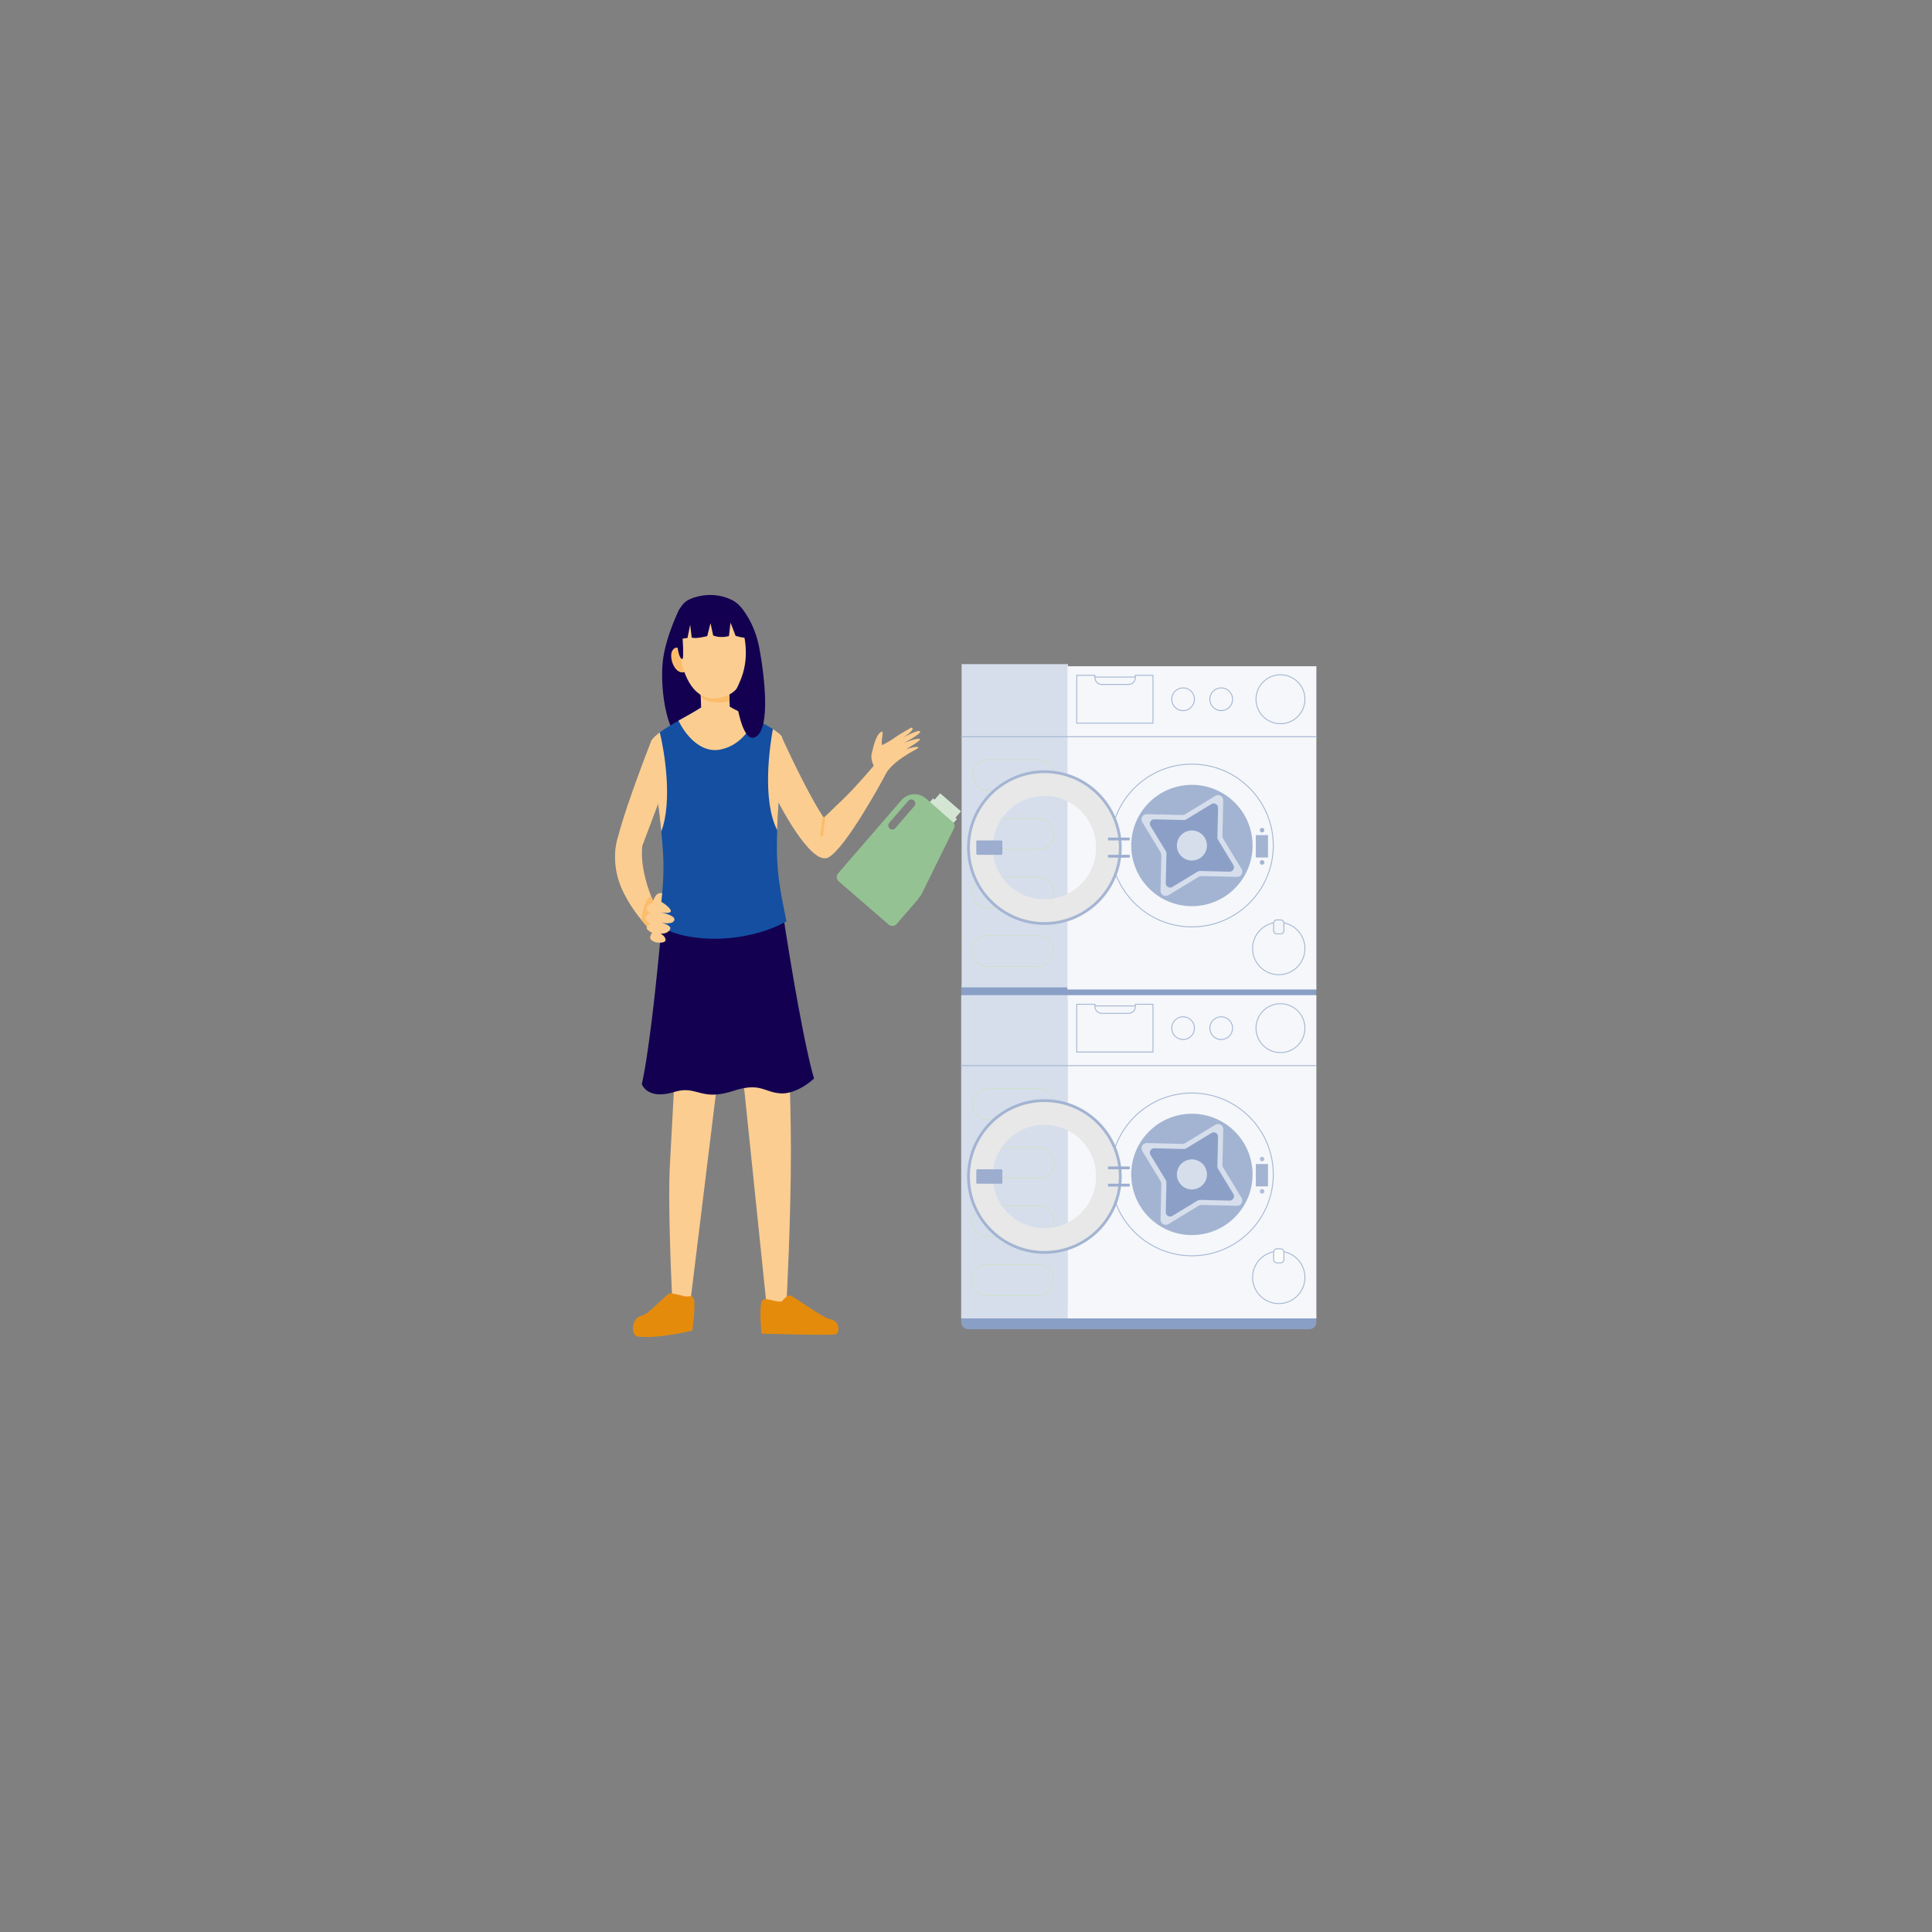 <?xml version="1.0" encoding="utf-8"?>
<svg xmlns="http://www.w3.org/2000/svg" id="Layer_1" style="enable-background:new 0 0 850 850" version="1.1" viewBox="0 0 850 850" x="0" y="0">
  <rect x="0" y="0" width="850" height="850" fill="#808080" stroke="none"/>
  <g>
    <g>
      <g>
        <g>
          <g>
            <g>
              <g>
                <path d="M576.12,440.09H425.89c-1.65,0-3-1.35-3-3v-3.51c0-1.65,1.35-3,3-3h150.23c1.65,0,3,1.35,3,3v3.51&#xD;&#xA;								C579.12,438.74,577.77,440.09,576.12,440.09z" style="fill:#899fc6"/>
              </g>
            </g>
            <g>
              <g>
                <g>
                  <rect height="142.22" style="fill:#d6deec" width="46.82" x="423.07" y="292.19"/>
                </g>
              </g>
            </g>
            <g>
              <g>
                <rect height="142.22" style="fill:#f5f7fa" width="109.52" x="469.63" y="293.12"/>
              </g>
            </g>
            <g>
              <g>
                <g>
                  <path d="M456.81,425.39h-22.53c-3.84,0-6.96-3.12-6.96-6.96c0-3.84,3.12-6.96,6.96-6.96h22.53&#xD;&#xA;									c3.84,0,6.96,3.12,6.96,6.96C463.77,422.27,460.65,425.39,456.81,425.39z M434.28,411.87c-3.62,0-6.56,2.94-6.56,6.56&#xD;&#xA;									c0,3.62,2.94,6.56,6.56,6.56h22.53c3.62,0,6.56-2.94,6.56-6.56c0-3.62-2.94-6.56-6.56-6.56H434.28z" style="fill:#cde1cb"/>
                </g>
              </g>
              <g>
                <g>
                  <path d="M456.94,399.6H434.4c-3.84,0-6.96-3.12-6.96-6.96c0-3.84,3.12-6.96,6.96-6.96h22.53&#xD;&#xA;									c3.84,0,6.96,3.12,6.96,6.96C463.89,396.48,460.77,399.6,456.94,399.6z M434.4,386.08c-3.62,0-6.56,2.94-6.56,6.56&#xD;&#xA;									c0,3.62,2.94,6.56,6.56,6.56h22.53c3.62,0,6.56-2.94,6.56-6.56c0-3.62-2.94-6.56-6.56-6.56H434.4z" style="fill:#cde1cb"/>
                </g>
              </g>
              <g>
                <g>
                  <path d="M457.06,373.81h-22.53c-3.84,0-6.96-3.12-6.96-6.96c0-3.84,3.12-6.96,6.96-6.96h22.53&#xD;&#xA;									c3.84,0,6.96,3.12,6.96,6.96C464.02,370.69,460.9,373.81,457.06,373.81z M434.53,360.29c-3.62,0-6.56,2.94-6.56,6.56&#xD;&#xA;									c0,3.62,2.94,6.56,6.56,6.56h22.53c3.62,0,6.56-2.94,6.56-6.56c0-3.62-2.94-6.56-6.56-6.56H434.53z" style="fill:#cde1cb"/>
                </g>
              </g>
              <g>
                <g>
                  <path d="M457.19,348.02h-22.53c-3.84,0-6.96-3.12-6.96-6.96c0-3.84,3.12-6.96,6.96-6.96h22.53&#xD;&#xA;									c3.84,0,6.96,3.12,6.96,6.96C464.14,344.9,461.02,348.02,457.19,348.02z M434.65,334.5c-3.62,0-6.56,2.94-6.56,6.56&#xD;&#xA;									c0,3.62,2.94,6.56,6.56,6.56h22.53c3.62,0,6.56-2.94,6.56-6.56c0-3.62-2.94-6.56-6.56-6.56H434.65z" style="fill:#cde1cb"/>
                </g>
              </g>
            </g>
            <g>
              <g>
                <path d="M562.6,429.02c-6.46,0-11.71-5.26-11.71-11.71c0-6.46,5.25-11.71,11.71-11.71&#xD;&#xA;								c6.46,0,11.71,5.25,11.71,11.71C574.31,423.77,569.06,429.02,562.6,429.02z M562.6,405.99c-6.24,0-11.32,5.08-11.32,11.32&#xD;&#xA;								c0,6.24,5.08,11.32,11.32,11.32c6.24,0,11.32-5.08,11.32-11.32C573.92,411.07,568.84,405.99,562.6,405.99z" style="fill:#a3b4d2"/>
              </g>
            </g>
            <g>
              <g>
                <g>
                  <g>
                    <circle cx="520.51" cy="307.64" r="5.01" style="fill:#f5f7fa"/>
                  </g>
                </g>
                <g>
                  <g>
                    <path d="M520.51,312.85c-2.87,0-5.2-2.33-5.2-5.2c0-2.87,2.33-5.2,5.2-5.2s5.2,2.33,5.2,5.2&#xD;&#xA;										C525.71,310.51,523.38,312.85,520.51,312.85z M520.51,302.83c-2.65,0-4.81,2.16-4.81,4.81c0,2.65,2.16,4.81,4.81,4.81&#xD;&#xA;										c2.65,0,4.81-2.16,4.81-4.81C525.32,304.99,523.16,302.83,520.51,302.83z" style="fill:#a3b4d2"/>
                  </g>
                </g>
              </g>
              <g>
                <g>
                  <g>
                    <circle cx="537.28" cy="307.64" r="5.01" style="fill:#f5f7fa"/>
                  </g>
                </g>
                <g>
                  <g>
                    <path d="M537.28,312.85c-2.87,0-5.2-2.33-5.2-5.2c0-2.87,2.33-5.2,5.2-5.2s5.2,2.33,5.2,5.2&#xD;&#xA;										C542.49,310.51,540.15,312.85,537.28,312.85z M537.28,302.83c-2.65,0-4.81,2.16-4.81,4.81c0,2.65,2.16,4.81,4.81,4.81&#xD;&#xA;										c2.65,0,4.81-2.16,4.81-4.81C542.09,304.99,539.94,302.83,537.28,302.83z" style="fill:#a3b4d2"/>
                  </g>
                </g>
              </g>
            </g>
            <g>
              <g>
                <path d="M579.22,324.34H422.88c-0.11,0-0.2-0.09-0.2-0.2c0-0.11,0.09-0.2,0.2-0.2h156.33&#xD;&#xA;								c0.11,0,0.2,0.09,0.2,0.2C579.41,324.25,579.33,324.34,579.22,324.34z" style="fill:#a5b5d3"/>
              </g>
            </g>
            <g>
              <g>
                <path d="M564.56,410.88h-3.93c-0.16,0-0.29-0.13-0.29-0.29V405c0-0.16,0.13-0.29,0.29-0.29h3.93&#xD;&#xA;								c0.16,0,0.29,0.13,0.29,0.29v5.59C564.85,410.75,564.72,410.88,564.56,410.88z" style="fill:#f4f5f9"/>
              </g>
              <g>
                <path d="M563.43,411.07h-1.66c-0.89,0-1.62-0.73-1.62-1.62v-3.32c0-0.89,0.73-1.62,1.62-1.62h1.66&#xD;&#xA;								c0.89,0,1.62,0.73,1.62,1.62v3.32C565.05,410.35,564.32,411.07,563.43,411.07z M561.77,404.91c-0.68,0-1.23,0.55-1.23,1.23&#xD;&#xA;								v3.32c0,0.68,0.55,1.23,1.23,1.23h1.66c0.68,0,1.23-0.55,1.23-1.23v-3.32c0-0.68-0.55-1.23-1.23-1.23H561.77z" style="fill:#a3b4d2"/>
              </g>
            </g>
            <g>
              <g>
                <g>
                  <path d="M501.5,306.14h-21.28c-1.65,0-3-1.35-3-3v-2.25c0-1.65,1.35-3,3-3h21.28c1.65,0,3,1.35,3,3v2.25&#xD;&#xA;									C504.51,304.79,503.16,306.14,501.5,306.14z" style="fill:#f5f7fa"/>
                </g>
              </g>
              <g>
                <g>
                  <path d="M501.5,306.34h-21.28c-1.76,0-3.2-1.44-3.2-3.2v-2.25c0-1.76,1.44-3.2,3.2-3.2h21.28&#xD;&#xA;									c1.76,0,3.2,1.44,3.2,3.2v2.25C504.71,304.9,503.27,306.34,501.5,306.34z M480.22,298.07c-1.55,0-2.81,1.26-2.81,2.81v2.25&#xD;&#xA;									c0,1.55,1.26,2.81,2.81,2.81h21.28c1.55,0,2.81-1.26,2.81-2.81v-2.25c0-1.55-1.26-2.81-2.81-2.81H480.22z" style="fill:#a3b4d2"/>
                </g>
              </g>
            </g>
            <g>
              <g>
                <g>
                  <path d="M507.26,297.13v21.03h-33.55v-21.03h8.01v1c0,1.65,1.35,3.01,3,3.01h11.77c1.65,0,3-1.35,3-3.01v-1&#xD;&#xA;									H507.26z" style="fill:#f5f7fa"/>
                </g>
                <g>
                  <path d="M507.26,318.35h-33.55c-0.11,0-0.2-0.09-0.2-0.2v-21.03c0-0.11,0.09-0.2,0.2-0.2h8.01&#xD;&#xA;									c0.11,0,0.2,0.09,0.2,0.2v1c0,1.55,1.26,2.81,2.81,2.81h11.77c1.55,0,2.81-1.26,2.81-2.81v-1c0-0.11,0.09-0.2,0.2-0.2h7.76&#xD;&#xA;									c0.11,0,0.2,0.09,0.2,0.2v21.03C507.46,318.27,507.37,318.35,507.26,318.35z M473.91,317.96h33.16v-20.64h-7.37v0.81&#xD;&#xA;									c0,1.76-1.44,3.2-3.2,3.2h-11.77c-1.76,0-3.2-1.44-3.2-3.2v-0.81h-7.62V317.96z" style="fill:#a3b4d2"/>
                </g>
              </g>
            </g>
            <g>
              <g>
                <path d="M574.11,307.64c0,5.95-4.82,10.77-10.77,10.77s-10.77-4.82-10.77-10.77c0-5.95,4.82-10.77,10.77-10.77&#xD;&#xA;								S574.11,301.7,574.11,307.64z" style="fill:#f5f7fa"/>
              </g>
              <g>
                <path d="M563.35,318.6c-6.04,0-10.96-4.92-10.96-10.96c0-6.05,4.92-10.96,10.96-10.96&#xD;&#xA;								c6.04,0,10.96,4.92,10.96,10.96C574.31,313.69,569.39,318.6,563.35,318.6z M563.35,297.07c-5.83,0-10.57,4.74-10.57,10.57&#xD;&#xA;								c0,5.83,4.74,10.57,10.57,10.57s10.57-4.74,10.57-10.57C573.92,301.81,569.18,297.07,563.35,297.07z" style="fill:#a3b4d2"/>
              </g>
            </g>
            <g>
              <g>
                <g>
                  <path d="M524.39,407.99c-19.85,0-36-16.15-36-36s16.15-36,36-36c19.85,0,36,16.15,36,36&#xD;&#xA;									S544.24,407.99,524.39,407.99z M524.39,336.38c-19.63,0-35.61,15.97-35.61,35.61s15.97,35.61,35.61,35.61&#xD;&#xA;									c19.63,0,35.61-15.97,35.61-35.61S544.02,336.38,524.39,336.38z" style="fill:#a3b4d2"/>
                </g>
              </g>
              <g>
                <g>
                  <g>
                    <path d="M541.78,351.74c11.18,9.6,12.46,26.45,2.86,37.64c-9.6,11.18-26.46,12.46-37.64,2.86&#xD;&#xA;										c-11.18-9.6-12.46-26.45-2.86-37.64C513.74,343.42,530.6,342.14,541.78,351.74z" style="fill:#a3b4d2"/>
                  </g>
                </g>
              </g>
              <g>
                <g>
                  <path d="M544.2,385.79l-15.56-0.37c-0.44-0.01-0.87,0.11-1.25,0.33l-13.3,8.08c-1.56,0.95-3.54-0.2-3.5-2.02&#xD;&#xA;									l0.37-15.56c0.01-0.44-0.11-0.87-0.33-1.25l-8.08-13.3c-0.95-1.56,0.2-3.54,2.02-3.5l15.56,0.37&#xD;&#xA;									c0.44,0.01,0.87-0.1,1.25-0.33l13.3-8.08c1.56-0.95,3.54,0.2,3.5,2.02l-0.37,15.56c-0.01,0.44,0.11,0.87,0.33,1.25&#xD;&#xA;									l8.08,13.3C547.17,383.85,546.03,385.83,544.2,385.79z" style="fill:#d6deec"/>
                </g>
                <g>
                  <path d="M540.94,383.51l-12.99-0.31c-0.37-0.01-0.73,0.09-1.04,0.28l-11.11,6.75&#xD;&#xA;									c-1.3,0.79-2.96-0.17-2.92-1.69l0.31-12.99c0.01-0.37-0.09-0.73-0.28-1.05l-6.75-11.11c-0.79-1.3,0.17-2.96,1.69-2.92&#xD;&#xA;									l12.99,0.31c0.37,0.01,0.73-0.09,1.04-0.28l11.11-6.75c1.3-0.79,2.96,0.17,2.92,1.69l-0.31,12.99&#xD;&#xA;									c-0.01,0.37,0.09,0.73,0.28,1.04l6.75,11.11C543.42,381.89,542.46,383.55,540.94,383.51z" style="fill:#8ca0c7"/>
                </g>
                <g>
                  <path d="M530.83,370.49c0.83,3.56-1.39,7.11-4.94,7.94c-3.56,0.83-7.11-1.39-7.94-4.94&#xD;&#xA;									c-0.83-3.56,1.39-7.11,4.94-7.94C526.45,364.72,530,366.94,530.83,370.49z" style="fill:#d6deec"/>
                </g>
              </g>
            </g>
          </g>
          <g>
            <g>
              <path d="M459.49,338.9c-18.78,0-34.01,15.23-34.01,34.01s15.23,34.01,34.01,34.01&#xD;&#xA;							c18.78,0,34.01-15.23,34.01-34.01S478.28,338.9,459.49,338.9z M459.49,396.51c-13.03,0-23.59-10.56-23.59-23.59&#xD;&#xA;							c0-13.03,10.56-23.59,23.59-23.59c13.03,0,23.59,10.56,23.59,23.59C483.08,385.94,472.52,396.51,459.49,396.51z" style="fill:#a5b5d3"/>
            </g>
            <g>
              <path d="M459.49,340.13c-18.1,0-32.78,14.68-32.78,32.78c0,18.1,14.68,32.78,32.78,32.78&#xD;&#xA;							c18.1,0,32.78-14.68,32.78-32.78C492.27,354.81,477.59,340.13,459.49,340.13z M459.49,395.65&#xD;&#xA;							c-12.56,0-22.74-10.18-22.74-22.74s10.18-22.74,22.74-22.74c12.56,0,22.74,10.18,22.74,22.74S472.05,395.65,459.49,395.65z" style="fill:#e8e8e8"/>
            </g>
            <g>
              <g>
                <rect height="1.23" style="fill:#9cadcf" width="9.52" x="487.51" y="368.51"/>
              </g>
              <g>
                <rect height="1.23" style="fill:#9cadcf" width="9.52" x="487.51" y="376.09"/>
              </g>
            </g>
            <g>
              <path d="M440.56,376.09h-10.6c-0.24,0-0.43-0.19-0.43-0.43v-5.48c0-0.24,0.19-0.43,0.43-0.43h10.6&#xD;&#xA;							c0.24,0,0.43,0.19,0.43,0.43v5.48C440.99,375.89,440.79,376.09,440.56,376.09z" style="fill:#9cadcf"/>
            </g>
          </g>
          <g>
            <g>
              <rect height="9.85" style="fill:#a3b4d2" width="5.36" x="552.51" y="367.41"/>
            </g>
            <g>
              <g>
                <path d="M556.27,365.24c0,0.56-0.45,1.01-1.01,1.01c-0.56,0-1.01-0.45-1.01-1.01c0-0.56,0.45-1.01,1.01-1.01&#xD;&#xA;								C555.82,364.22,556.27,364.68,556.27,365.24z" style="fill:#a3b4d2"/>
              </g>
              <g>
                <path d="M556.27,379.43c0,0.56-0.45,1.01-1.01,1.01c-0.56,0-1.01-0.45-1.01-1.01c0-0.56,0.45-1.01,1.01-1.01&#xD;&#xA;								C555.82,378.42,556.27,378.87,556.27,379.43z" style="fill:#a3b4d2"/>
              </g>
            </g>
          </g>
        </g>
        <g>
          <g>
            <g>
              <g>
                <path d="M576.12,584.8H425.89c-1.65,0-3-1.35-3-3v-3.51c0-1.65,1.35-3,3-3h150.23c1.65,0,3,1.35,3,3v3.51&#xD;&#xA;								C579.12,583.44,577.77,584.8,576.12,584.8z" style="fill:#899fc6"/>
              </g>
            </g>
            <g>
              <g>
                <g>
                  <rect height="142.22" style="fill:#d6deec" width="46.82" x="422.88" y="437.82"/>
                </g>
              </g>
            </g>
            <g>
              <g>
                <rect height="142.22" style="fill:#f5f7fa" width="109.52" x="469.63" y="437.82"/>
              </g>
            </g>
            <g>
              <g>
                <g>
                  <path d="M456.81,570.09h-22.53c-3.84,0-6.96-3.12-6.96-6.96s3.12-6.96,6.96-6.96h22.53&#xD;&#xA;									c3.84,0,6.96,3.12,6.96,6.96S460.65,570.09,456.81,570.09z M434.28,556.57c-3.62,0-6.56,2.94-6.56,6.56&#xD;&#xA;									c0,3.62,2.94,6.56,6.56,6.56h22.53c3.62,0,6.56-2.94,6.56-6.56c0-3.62-2.94-6.56-6.56-6.56H434.28z" style="fill:#cde1cb"/>
                </g>
              </g>
              <g>
                <g>
                  <path d="M456.94,544.3H434.4c-3.84,0-6.96-3.12-6.96-6.96s3.12-6.96,6.96-6.96h22.53&#xD;&#xA;									c3.84,0,6.96,3.12,6.96,6.96S460.77,544.3,456.94,544.3z M434.4,530.78c-3.62,0-6.56,2.94-6.56,6.56&#xD;&#xA;									c0,3.62,2.94,6.56,6.56,6.56h22.53c3.62,0,6.56-2.94,6.56-6.56c0-3.62-2.94-6.56-6.56-6.56H434.4z" style="fill:#cde1cb"/>
                </g>
              </g>
              <g>
                <g>
                  <path d="M457.06,518.52h-22.53c-3.84,0-6.96-3.12-6.96-6.96s3.12-6.96,6.96-6.96h22.53&#xD;&#xA;									c3.84,0,6.96,3.12,6.96,6.96S460.9,518.52,457.06,518.52z M434.53,505c-3.62,0-6.56,2.94-6.56,6.56&#xD;&#xA;									c0,3.62,2.94,6.56,6.56,6.56h22.53c3.62,0,6.56-2.94,6.56-6.56c0-3.62-2.94-6.56-6.56-6.56H434.53z" style="fill:#cde1cb"/>
                </g>
              </g>
              <g>
                <g>
                  <path d="M457.19,492.73h-22.53c-3.84,0-6.96-3.12-6.96-6.96s3.12-6.96,6.96-6.96h22.53&#xD;&#xA;									c3.84,0,6.96,3.12,6.96,6.96S461.02,492.73,457.19,492.73z M434.65,479.21c-3.62,0-6.56,2.94-6.56,6.56&#xD;&#xA;									c0,3.62,2.94,6.56,6.56,6.56h22.53c3.62,0,6.56-2.94,6.56-6.56c0-3.62-2.94-6.56-6.56-6.56H434.65z" style="fill:#cde1cb"/>
                </g>
              </g>
            </g>
            <g>
              <g>
                <path d="M562.6,573.72c-6.46,0-11.71-5.26-11.71-11.71c0-6.46,5.25-11.71,11.71-11.71&#xD;&#xA;								c6.46,0,11.71,5.25,11.71,11.71C574.31,568.47,569.06,573.72,562.6,573.72z M562.6,550.69c-6.24,0-11.32,5.08-11.32,11.32&#xD;&#xA;								c0,6.24,5.08,11.32,11.32,11.32c6.24,0,11.32-5.08,11.32-11.32C573.92,555.77,568.84,550.69,562.6,550.69z" style="fill:#a3b4d2"/>
              </g>
            </g>
            <g>
              <g>
                <g>
                  <g>
                    <circle cx="520.51" cy="452.34" r="5.01" style="fill:#f5f7fa"/>
                  </g>
                </g>
                <g>
                  <g>
                    <path d="M520.51,457.55c-2.87,0-5.2-2.33-5.2-5.2c0-2.87,2.33-5.2,5.2-5.2s5.2,2.33,5.2,5.2&#xD;&#xA;										C525.71,455.21,523.38,457.55,520.51,457.55z M520.51,447.53c-2.65,0-4.81,2.16-4.81,4.81c0,2.65,2.16,4.81,4.81,4.81&#xD;&#xA;										c2.65,0,4.81-2.16,4.81-4.81C525.32,449.69,523.16,447.53,520.51,447.53z" style="fill:#a3b4d2"/>
                  </g>
                </g>
              </g>
              <g>
                <g>
                  <g>
                    <circle cx="537.28" cy="452.34" r="5.01" style="fill:#f5f7fa"/>
                  </g>
                </g>
                <g>
                  <g>
                    <path d="M537.28,457.55c-2.87,0-5.2-2.33-5.2-5.2c0-2.87,2.33-5.2,5.2-5.2s5.2,2.33,5.2,5.2&#xD;&#xA;										C542.49,455.21,540.15,457.55,537.28,457.55z M537.28,447.53c-2.65,0-4.81,2.16-4.81,4.81c0,2.65,2.16,4.81,4.81,4.81&#xD;&#xA;										c2.65,0,4.81-2.16,4.81-4.81C542.09,449.69,539.94,447.53,537.28,447.53z" style="fill:#a3b4d2"/>
                  </g>
                </g>
              </g>
            </g>
            <g>
              <g>
                <path d="M579.22,469.04H422.88c-0.11,0-0.2-0.09-0.2-0.2c0-0.11,0.09-0.2,0.2-0.2h156.33&#xD;&#xA;								c0.11,0,0.2,0.09,0.2,0.2C579.41,468.95,579.33,469.04,579.22,469.04z" style="fill:#a5b5d3"/>
              </g>
            </g>
            <g>
              <g>
                <path d="M564.56,555.58h-3.93c-0.16,0-0.29-0.13-0.29-0.29v-5.59c0-0.16,0.13-0.29,0.29-0.29h3.93&#xD;&#xA;								c0.16,0,0.29,0.13,0.29,0.29v5.59C564.85,555.45,564.72,555.58,564.56,555.58z" style="fill:#fafdfa"/>
              </g>
              <g>
                <path d="M563.43,555.78h-1.66c-0.89,0-1.62-0.73-1.62-1.62v-3.32c0-0.89,0.73-1.62,1.62-1.62h1.66&#xD;&#xA;								c0.89,0,1.62,0.73,1.62,1.62v3.32C565.05,555.05,564.32,555.78,563.43,555.78z M561.77,549.61c-0.68,0-1.23,0.55-1.23,1.23&#xD;&#xA;								v3.32c0,0.68,0.55,1.23,1.23,1.23h1.66c0.68,0,1.23-0.55,1.23-1.23v-3.32c0-0.68-0.55-1.23-1.23-1.23H561.77z" style="fill:#a3b4d2"/>
              </g>
            </g>
            <g>
              <g>
                <g>
                  <path d="M501.5,450.84h-21.28c-1.65,0-3-1.35-3-3v-2.25c0-1.65,1.35-3,3-3h21.28c1.65,0,3,1.35,3,3v2.25&#xD;&#xA;									C504.51,449.49,503.16,450.84,501.5,450.84z" style="fill:#f5f7fa"/>
                </g>
              </g>
              <g>
                <g>
                  <path d="M501.5,451.04h-21.28c-1.76,0-3.2-1.44-3.2-3.2v-2.25c0-1.76,1.44-3.2,3.2-3.2h21.28&#xD;&#xA;									c1.76,0,3.2,1.44,3.2,3.2v2.25C504.71,449.6,503.27,451.04,501.5,451.04z M480.22,442.78c-1.55,0-2.81,1.26-2.81,2.81v2.25&#xD;&#xA;									c0,1.55,1.26,2.81,2.81,2.81h21.28c1.55,0,2.81-1.26,2.81-2.81v-2.25c0-1.55-1.26-2.81-2.81-2.81H480.22z" style="fill:#a3b4d2"/>
                </g>
              </g>
            </g>
            <g>
              <g>
                <g>
                  <path d="M507.26,441.83v21.03h-33.55v-21.03h8.01v1c0,1.65,1.35,3,3,3h11.77c1.65,0,3-1.35,3-3v-1H507.26z" style="fill:#f5f7fa"/>
                </g>
                <g>
                  <path d="M507.26,463.06h-33.55c-0.11,0-0.2-0.09-0.2-0.2v-21.03c0-0.11,0.09-0.2,0.2-0.2h8.01&#xD;&#xA;									c0.11,0,0.2,0.09,0.2,0.2v1c0,1.55,1.26,2.81,2.81,2.81h11.77c1.55,0,2.81-1.26,2.81-2.81v-1c0-0.11,0.09-0.2,0.2-0.2h7.76&#xD;&#xA;									c0.11,0,0.2,0.09,0.2,0.2v21.03C507.46,462.97,507.37,463.06,507.26,463.06z M473.91,462.66h33.16v-20.64h-7.37v0.81&#xD;&#xA;									c0,1.76-1.44,3.2-3.2,3.2h-11.77c-1.76,0-3.2-1.44-3.2-3.2v-0.81h-7.62V462.66z" style="fill:#a3b4d2"/>
                </g>
              </g>
            </g>
            <g>
              <g>
                <path d="M574.11,452.34c0,5.95-4.82,10.77-10.77,10.77s-10.77-4.82-10.77-10.77c0-5.95,4.82-10.77,10.77-10.77&#xD;&#xA;								S574.11,446.4,574.11,452.34z" style="fill:#f5f7fa"/>
              </g>
              <g>
                <path d="M563.35,463.31c-6.04,0-10.96-4.92-10.96-10.96c0-6.05,4.92-10.96,10.96-10.96&#xD;&#xA;								c6.04,0,10.96,4.92,10.96,10.96C574.31,458.39,569.39,463.31,563.35,463.31z M563.35,441.77c-5.83,0-10.57,4.74-10.57,10.57&#xD;&#xA;								c0,5.83,4.74,10.57,10.57,10.57s10.57-4.74,10.57-10.57C573.92,446.52,569.18,441.77,563.35,441.77z" style="fill:#a3b4d2"/>
              </g>
            </g>
            <g>
              <g>
                <g>
                  <path d="M524.39,552.69c-19.85,0-36-16.15-36-36c0-19.85,16.15-36,36-36c19.85,0,36,16.15,36,36&#xD;&#xA;									C560.39,536.54,544.24,552.69,524.39,552.69z M524.39,481.08c-19.63,0-35.61,15.97-35.61,35.61&#xD;&#xA;									c0,19.63,15.97,35.61,35.61,35.61c19.63,0,35.61-15.97,35.61-35.61C560,497.06,544.02,481.08,524.39,481.08z" style="fill:#a3b4d2"/>
                </g>
              </g>
              <g>
                <g>
                  <g>
                    <path d="M541.78,496.44c11.18,9.6,12.46,26.45,2.86,37.64c-9.6,11.18-26.46,12.46-37.64,2.86&#xD;&#xA;										c-11.18-9.6-12.46-26.45-2.86-37.64C513.74,488.12,530.6,486.84,541.78,496.44z" style="fill:#a3b4d2"/>
                  </g>
                </g>
              </g>
              <g>
                <g>
                  <path d="M544.2,530.49l-15.56-0.37c-0.44-0.01-0.87,0.11-1.25,0.33l-13.3,8.08c-1.56,0.95-3.54-0.2-3.5-2.02&#xD;&#xA;									l0.37-15.56c0.01-0.44-0.11-0.87-0.33-1.25l-8.08-13.3c-0.95-1.56,0.2-3.54,2.02-3.5l15.56,0.37&#xD;&#xA;									c0.44,0.01,0.87-0.11,1.25-0.33l13.3-8.08c1.56-0.95,3.54,0.2,3.5,2.02l-0.37,15.56c-0.01,0.44,0.11,0.87,0.33,1.25&#xD;&#xA;									l8.08,13.3C547.17,528.55,546.03,530.53,544.2,530.49z" style="fill:#d6deec"/>
                </g>
                <g>
                  <path d="M540.94,528.22l-12.99-0.31c-0.37-0.01-0.73,0.09-1.04,0.28l-11.11,6.75&#xD;&#xA;									c-1.3,0.79-2.96-0.17-2.92-1.69l0.31-12.99c0.01-0.37-0.09-0.73-0.28-1.04l-6.75-11.11c-0.79-1.3,0.17-2.96,1.69-2.92&#xD;&#xA;									l12.99,0.31c0.37,0.01,0.73-0.09,1.04-0.28l11.11-6.75c1.3-0.79,2.96,0.17,2.92,1.69l-0.31,12.99&#xD;&#xA;									c-0.01,0.37,0.09,0.73,0.28,1.04l6.75,11.11C543.42,526.59,542.46,528.25,540.94,528.22z" style="fill:#8ca0c7"/>
                </g>
                <g>
                  <path d="M530.83,515.2c0.83,3.56-1.39,7.11-4.94,7.94c-3.56,0.83-7.11-1.39-7.94-4.94&#xD;&#xA;									c-0.83-3.56,1.39-7.11,4.94-7.94C526.45,509.43,530,511.64,530.83,515.2z" style="fill:#d6deec"/>
                </g>
              </g>
            </g>
          </g>
          <g>
            <g>
              <path d="M459.49,483.6c-18.78,0-34.01,15.23-34.01,34.01c0,18.78,15.23,34.01,34.01,34.01&#xD;&#xA;							c18.78,0,34.01-15.23,34.01-34.01C493.51,498.83,478.28,483.6,459.49,483.6z M459.49,541.21c-13.03,0-23.59-10.56-23.59-23.59&#xD;&#xA;							c0-13.03,10.56-23.59,23.59-23.59c13.03,0,23.59,10.56,23.59,23.59C483.08,530.65,472.52,541.21,459.49,541.21z" style="fill:#a3b4d2"/>
            </g>
            <g>
              <path d="M459.49,484.84c-18.1,0-32.78,14.68-32.78,32.78c0,18.1,14.68,32.78,32.78,32.78&#xD;&#xA;							c18.1,0,32.78-14.68,32.78-32.78C492.27,499.51,477.59,484.84,459.49,484.84z M459.49,540.35&#xD;&#xA;							c-12.56,0-22.74-10.18-22.74-22.74c0-12.56,10.18-22.74,22.74-22.74c12.56,0,22.74,10.18,22.74,22.74&#xD;&#xA;							C482.23,530.17,472.05,540.35,459.49,540.35z" style="fill:#e8e8e8"/>
            </g>
            <g>
              <g>
                <rect height="1.23" style="fill:#9cadcf" width="9.52" x="487.51" y="513.21"/>
              </g>
              <g>
                <rect height="1.23" style="fill:#9cadcf" width="9.52" x="487.51" y="520.79"/>
              </g>
            </g>
            <g>
              <path d="M440.56,520.79h-10.6c-0.24,0-0.43-0.19-0.43-0.43v-5.49c0-0.24,0.19-0.43,0.43-0.43h10.6&#xD;&#xA;							c0.24,0,0.43,0.19,0.43,0.43v5.49C440.99,520.6,440.79,520.79,440.56,520.79z" style="fill:#9cadcf"/>
            </g>
          </g>
          <g>
            <g>
              <rect height="9.85" style="fill:#a3b4d2" width="5.36" x="552.51" y="512.11"/>
            </g>
            <g>
              <g>
                <path d="M556.27,509.94c0,0.56-0.45,1.01-1.01,1.01c-0.56,0-1.01-0.45-1.01-1.01s0.45-1.01,1.01-1.01&#xD;&#xA;								C555.82,508.93,556.27,509.38,556.27,509.94z" style="fill:#b0bed8"/>
              </g>
              <g>
                <path d="M556.27,524.14c0,0.56-0.45,1.01-1.01,1.01c-0.56,0-1.01-0.45-1.01-1.01c0-0.56,0.45-1.01,1.01-1.01&#xD;&#xA;								C555.82,523.12,556.27,523.58,556.27,524.14z" style="fill:#b0bed8"/>
              </g>
            </g>
          </g>
        </g>
      </g>
      <g>
        <g>
          <g>
            <g>
              <g>
                <g>
                  <polygon points="420.34 359.78 420.34 359.78 422.79 356.95 413.62 349.01 411.17 351.84 410.49 351.26 406.18 356.25 416.7 365.35 421.01 360.36 420.34 359.78" style="fill:#d4e6d3"/>
                </g>
                <g>
                  <path d="M391.03,369.75c0.61,0.89,1.84,1.11,2.73,0.5l10.24-7.07c0.89-0.61,1.11-1.84,0.5-2.73&#xD;&#xA;									c-0.1-0.14-0.21-0.26-0.33-0.37c-0.66-0.57-1.65-0.65-2.4-0.13l-10.24,7.07C390.64,367.63,390.41,368.86,391.03,369.75z" style="fill:#d4e6d3"/>
                </g>
              </g>
              <g>
                <path d="M419.55,362.05L419.55,362.05c-0.13-0.2-0.29-0.37-0.47-0.52l-5.39-4.66l0.05-0.06l-6.38-5.52&#xD;&#xA;								c-3.19-2.76-8.02-2.42-10.79,0.78l-18.63,21.53c0,0,0,0,0,0l-9.19,10.62c-0.91,1.05-0.79,2.65,0.26,3.55l21.95,18.99&#xD;&#xA;								c1.05,0.91,2.65,0.79,3.55-0.26l9.19-10.62c0.19-0.22,0.33-0.47,0.44-0.73c0,0,0,0,0,0l0,0c0.59-0.61,1.13-1.38,1.57-2.27&#xD;&#xA;								l14.14-28.73C420.16,363.56,420.01,362.72,419.55,362.05z M391.22,362.02l8.39-9.69c0.32-0.37,0.76-0.57,1.21-0.61&#xD;&#xA;								c0.45-0.03,0.92,0.11,1.29,0.43c0.74,0.64,0.82,1.76,0.18,2.5l-0.66,0.76c0,0,0,0,0,0l-7.72,8.92&#xD;&#xA;								c-0.04,0.05-0.08,0.09-0.12,0.13l0,0c-0.65,0.61-1.68,0.65-2.37,0.05c-0.16-0.13-0.28-0.29-0.38-0.46&#xD;&#xA;								C390.67,363.42,390.73,362.6,391.22,362.02z" style="fill:#95c293"/>
              </g>
            </g>
          </g>
        </g>
      </g>
    </g>
    <g>
      <g>
        <path d="M299,267.74c0,0-6.08,12.11-7.36,22.89c-1.49,12.55,1.88,37.08,11.49,36.22c9.61-0.86,26.97,1.46,32.11-5.57&#xD;&#xA;				C341.15,313.21,299,267.74,299,267.74z" style="fill:#130051"/>
      </g>
      <g>
        <path d="M346.58,445.38c0,0,1.39,39.32,1.39,61c0,30.23-1.86,64.92-1.86,64.92c-2.84,2.89-5.66,2.4-9.02,1.32&#xD;&#xA;				l-11-106.36L346.58,445.38z" style="fill:#fbcd91"/>
      </g>
      <g>
        <path d="M298.24,446.7c0,0-2.48,47.5-3.51,65.76c-1.03,18.26,0.97,57.92,0.97,57.92l8.18,1.16l12.76-104&#xD;&#xA;				L298.24,446.7z" style="fill:#fbcd91"/>
      </g>
      <g>
        <g>
          <path d="M282.38,476.97c0,0,0.11,0.34,0.41,0.84c1.06,1.77,4.52,5.48,13.89,2.61c0.3-0.09,0.59-0.18,0.88-0.25&#xD;&#xA;					c1.96-0.51,3.57-0.62,5.03-0.5c5.51,0.42,8.81,3.92,19.92,0.31c10.01-3.25,12.72-0.76,17.46,0.5c0.94,0.25,1.95,0.45,3.11,0.54&#xD;&#xA;					c0.56,0.05,1.12,0.05,1.67,0.02c4.4-0.24,8.56-2.76,11.04-4.59c1.47-1.09,2.35-1.94,2.35-1.94c-0.24-0.83-0.49-1.72-0.74-2.66&#xD;&#xA;					c-0.97-3.63-1.97-8.04-2.98-12.85c-0.3-1.44-0.61-2.93-0.91-4.44c-0.73-3.66-1.46-7.46-2.16-11.27l0,0&#xD;&#xA;					c-0.01-0.02-0.01-0.04-0.01-0.06c-0.29-1.58-0.58-3.15-0.86-4.72c-0.01-0.07-0.03-0.15-0.04-0.22&#xD;&#xA;					c-0.9-5.02-1.74-9.93-2.48-14.38c-0.28-1.7-0.55-3.32-0.81-4.87c-1.39-8.47-2.27-14.32-2.27-14.32l-26.87,1.89l-26.85-0.14&#xD;&#xA;					c0,0-0.26,2.98-0.71,7.77c-0.15,1.5-0.31,3.19-0.48,5.01c-0.47,4.8-1.06,10.59-1.73,16.72c-0.18,1.6-0.36,3.22-0.54,4.86&#xD;&#xA;					c-1.31,11.45-2.87,23.45-4.46,31.95C282.95,474.29,282.67,475.7,282.38,476.97z" style="fill:#130051"/>
        </g>
        <g>
          <path d="M289.56,407.19c14.45,8.78,40.4,7.21,56.45-1.83c-1.88-9.66-4.24-19.32-4.22-32.26&#xD;&#xA;					c0-1.42,0.02-2.83,0.04-4.23c0.02-1.22,0.06-2.42,0.09-3.62c0.71-21.55,3.81-39.26,1.93-41.47c-0.82-0.97-2.17-2-3.82-3.05&#xD;&#xA;					c-0.65-0.41-1.34-0.83-2.08-1.24c-1.73-0.98-3.64-1.96-5.57-2.91c-4.56-2.25-9.19-4.32-11.52-5.77&#xD;&#xA;					c-2.23,1.06-4.02,1.66-5.96,1.71c-0.05,0-0.11,0-0.17,0c-0.05,0.01-0.11,0.01-0.16,0.01c-1.94,0.07-3.76-0.41-6.06-1.32&#xD;&#xA;					c-2.07,1.48-6,3.57-10,5.85c-2.94,1.67-5.92,3.44-8.23,5.14c-1.51,1.11-2.74,2.19-3.48,3.19c-0.86,1.16-0.32,6.08,0.68,13.38&#xD;&#xA;					c0.99,7.18,2.43,16.65,3.46,27.08c0.28,2.9,0.54,5.87,0.74,8.88C292.53,387.63,290.8,397.42,289.56,407.19z" style="fill:#144fa2"/>
        </g>
        <g>
          <path d="M298.51,317.05c2.96,6.2,9.72,14.52,18.48,12.71c8.49-1.75,12.62-8.43,15.39-13.19&#xD;&#xA;					c-4.57-2.25-9.19-4.32-11.52-5.77c-2.23,1.06-4.02,1.66-5.96,1.71c-0.05,0-0.11,0-0.17,0c-0.05,0.01-0.11,0.01-0.16,0.01&#xD;&#xA;					c-1.94,0.07-3.76-0.41-6.06-1.32C306.43,312.68,302.51,314.77,298.51,317.05z" style="fill:#fbcd91"/>
        </g>
      </g>
      <g>
        <path d="M314.58,312.74L314.58,312.74c0.05,0.01,0.11,0,0.16,0C314.69,312.74,314.63,312.74,314.58,312.74z" style="fill:#362a54"/>
      </g>
      <g>
        <g>
          <g>
            <g>
              <path d="M327.89,285.74c0,0,2.54-3.63,4.61-0.76c2.07,2.87-0.44,11.61-5.35,9.65L327.89,285.74z" style="fill:#fbbd6b"/>
            </g>
            <g>
              <g>
                <path d="M328.12,291.93c0.18-0.01,0.34-0.13,0.38-0.31c0.66-2.7,3.4-3.87,3.42-3.88&#xD;&#xA;								c0.21-0.09,0.31-0.33,0.22-0.53c-0.09-0.21-0.33-0.31-0.53-0.22c-0.13,0.05-3.14,1.34-3.9,4.44&#xD;&#xA;								c-0.05,0.22,0.08,0.44,0.3,0.49C328.05,291.92,328.09,291.93,328.12,291.93z" style="fill:#ff9048"/>
              </g>
            </g>
            <g>
              <g>
                <path d="M330.87,290.49c0.08,0,0.15-0.03,0.22-0.07c0.19-0.13,0.23-0.38,0.1-0.57&#xD;&#xA;								c-0.02-0.03-0.54-0.76-1.57-1.19c-0.21-0.09-0.45,0.01-0.53,0.22c-0.09,0.21,0.01,0.45,0.22,0.53&#xD;&#xA;								c0.8,0.33,1.21,0.89,1.21,0.9C330.61,290.43,330.74,290.49,330.87,290.49z" style="fill:#ff9048"/>
              </g>
            </g>
          </g>
          <g>
            <g>
              <path d="M300.5,286.63c0,0-2.77-3.46-4.65-0.46c-1.88,2.99,1.19,11.56,5.96,9.29L300.5,286.63z" style="fill:#fbbd6b"/>
            </g>
          </g>
          <g>
            <path d="M308.18,302.6l0.28,8.61c0,0,2.71,4.3,6.19,4.48c3.48,0.19,6.43-3.99,6.43-3.99l-0.29-8.91L308.18,302.6&#xD;&#xA;						z" style="fill:#fbcd91"/>
          </g>
          <g>
            <path d="M308.18,302.6l0.12,3.82c2.41,2.51,6.58,3.29,12.67,2.19l-0.19-5.81L308.18,302.6z" style="fill:#fbbd6b"/>
          </g>
          <g>
            <path d="M298.39,280.79c0.27,3.34,0.72,7.51,1.47,10.83c0.19,0.83,0.39,1.61,0.62,2.3&#xD;&#xA;						c2.02,6.28,6.9,17.01,19.43,12.07c5.54-2.18,7.93-8.5,8.88-14.89c0.64-4.33,0.62-8.69,0.46-11.8c-0.16-3.17-1.99-6.02-4.81-7.5&#xD;&#xA;						c-7.62-4-15.47-2.16-20.61,0.01C300.28,273.33,298.08,276.94,298.39,280.79z" style="fill:#fbcd91"/>
          </g>
        </g>
        <g>
          <path d="M296.72,280.18c0.14,0.37,0.52,0.6,1.01,0.72c-0.01,0.9,0.12,1.98,0.25,3.02c0.7,5.89,2.22,6.88,2.51,5.41&#xD;&#xA;					c0.19-0.98,0-6.54-0.17-8.35c1.17-0.11,2.16-0.34,2.16-0.34l1.18-5.78l0.66,5.65c2.08,0.65,6.84-0.65,6.84-0.65l1.43-5.71&#xD;&#xA;					l1.17,5.41c3.13,1.4,6.95,0.28,6.95,0.28l0.69-5.9l2.24,5.8c0,0,6.65,2.15,6.65-0.22c0-1.37-1.13-5.21-2.08-8.18&#xD;&#xA;					c-1.03-3.24-3.27-5.93-6.22-7.39c-8.3-4.11-16.85-1.5-19.76,0.36C296.08,268.26,296.72,280.18,296.72,280.18z" style="fill:#130051"/>
        </g>
        <g>
          <path d="M326.08,267.3c0,0,5.81,6.26,7.97,17.7c2.16,11.45,5.31,36.14-1.91,39.36c-5.93,2.65-8.58-17.52-8.54-19.82&#xD;&#xA;					c0.03-2.3,7.79-10.82,2.96-28.32C325,270.58,326.08,267.3,326.08,267.3z" style="fill:#130051"/>
        </g>
      </g>
      <g>
        <path d="M341.92,365.24c0.71-21.55,3.81-39.26,1.93-41.47c-0.82-0.97-2.17-2-3.82-3.05&#xD;&#xA;				C338.63,328.52,335.22,351.94,341.92,365.24z" style="fill:#fbcd91"/>
      </g>
      <g>
        <g>
          <path d="M389.25,341.41c0,0-17.02,31.76-24.81,35.83c-7.78,4.08-22.55-25.37-22.55-25.37l2.19-27.25&#xD;&#xA;					c0,0,10.64,23.43,17.91,34.47c0.14,0.23,0.29,0.45,0.44,0.68c0,0,0.3-0.28,0.84-0.8c1.43-1.35,4.56-4.35,8.33-8.02&#xD;&#xA;					c5.61-5.46,13.26-14.58,13.26-14.58L389.25,341.41z" style="fill:#fbcd91"/>
        </g>
        <g>
          <g>
            <path d="M363.28,358.96c-0.38,2.48-0.77,5.37-1.16,8.62c-0.04,0.3-0.29,0.53-0.6,0.54c-0.03,0-0.06,0-0.09-0.01&#xD;&#xA;						c-0.34-0.04-0.59-0.34-0.55-0.69c0.37-3.13,0.76-5.91,1.12-8.35c0.14,0.23,0.29,0.45,0.44,0.68&#xD;&#xA;						C362.44,359.76,362.74,359.49,363.28,358.96z" style="fill:#fbbd6b"/>
          </g>
        </g>
        <g>
          <path d="M384.59,337.21c0,0-1.78-3.04-1.05-5.75c0.72-2.7,1.57-7.59,3.9-9.33c1.95-1.46-0.05,3.32,0.64,5.7&#xD;&#xA;					c0,0,3.12-1.5,5.21-3.04c1.84-1.36,5.65-3.56,7.42-4.57c0.49-0.28,1.04,0.27,0.75,0.75c-0.46,0.78-1.58,1.93-4.14,3.54&#xD;&#xA;					c0,0,6.38-3.56,7.43-2.76c1.05,0.81-7,5.12-7,5.12s6.5-2.61,7.02-1.62c0.32,0.6-6.07,4.34-6.07,4.34s6.32-1.93,5.14-0.43&#xD;&#xA;					c-0.35,0.44-12.02,5.85-14.58,12.25C389.26,341.4,385.44,339.42,384.59,337.21z" style="fill:#fbcd91"/>
        </g>
      </g>
      <g>
        <path d="M287.48,338.76c0.99,7.18,2.43,16.65,3.46,27.08c5.11-13.66,1.25-35.88-0.66-43.64&#xD;&#xA;				c-1.51,1.11-2.74,2.19-3.48,3.19C285.94,326.54,286.48,331.47,287.48,338.76z" style="fill:#fbcd91"/>
      </g>
      <g>
        <g>
          <path d="M272.01,367.8c0,0-2.79,7.02-0.56,16.91c1.78,7.91,6.98,15.43,10.83,20.15c0.01,0.01,0.01,0.01,0.01,0.02&#xD;&#xA;					c2.53,3.11,4.47,5,4.47,5l5.03-4.47c0,0-2.79-4.58-5.33-11.12c-2.45-6.31-4.66-14.46-3.89-22.1l9.22-24.46l-5.18-21.99&#xD;&#xA;					C286.62,325.75,275.57,353.77,272.01,367.8z" style="fill:#fbcd91"/>
        </g>
        <g>
          <path d="M291.8,405.41l-5.03,4.47c0,0-1.95-1.89-4.47-5c-0.01-0.01-0.01-0.01-0.01-0.02&#xD;&#xA;					c0.19-4.15,1.82-9.73,4.19-10.57C289.01,400.83,291.8,405.41,291.8,405.41z" style="fill:#fbbd6b"/>
        </g>
        <g>
          <path d="M290.42,401.36c0.79,0.14,5,0.84,4.71-0.66c-0.32-1.66-4.21-3.98-4.21-3.98s0.01-0.05,0.03-0.22&#xD;&#xA;					l0.05-0.39l0.34-3.16c-0.8-0.09-0.98,0-1.4,0.07c-1.89,0.35-2.91,4.28-2.91,4.28s-2.39,0.56-2.5,2.25&#xD;&#xA;					c-0.11,1.69,1.71,2.16,1.71,2.16s-2.67,0.97-2.25,2.47c0.43,1.5,2.3,2.14,2.3,2.14s-2.33,1.18-1.69,2.28&#xD;&#xA;					c0.64,1.1,2.35,1.81,2.35,1.81s-1.75,1.87-0.34,3.17c1.41,1.29,3.7,1.31,5.21,0.97c1.51-0.34,1.47-2.22-1.23-3.89&#xD;&#xA;					c0,0,2.5,0.54,4-1.42c1.25-1.63-1.34-2.7-3.6-3.27c1.79,0.33,4.9,0.63,5.63-1.02C297.56,402.79,291.39,401.54,290.42,401.36z" style="fill:#fbcd91"/>
        </g>
      </g>
      <g>
        <g>
          <path d="M300.47,570.13c0,0-4.46-1.18-5.69-1.16c-1.23,0.03-9.47,9.26-12.25,9.81c-5.04,0.99-5.04,8.86-1.97,9.25&#xD;&#xA;					c8.87,1.12,24.04-2.64,24.04-2.64s1.39-10.1,0.78-13.26C304.77,568.95,302.95,571.06,300.47,570.13z" style="fill:#e58b0c"/>
        </g>
      </g>
      <g>
        <g>
          <path d="M344.02,572.53c0,0,1.97-2.67,3.55-2.56c1.57,0.11,13.76,9.71,17.92,10.49c4.16,0.78,3.9,5.97,2.26,6.54&#xD;&#xA;					c-1.87,0.65-32.71-0.24-32.71-0.24s-1.06-10.99-0.01-13.94C336.07,569.86,340.77,573.24,344.02,572.53z" style="fill:#e58b0c"/>
        </g>
      </g>
    </g>
  </g>
</svg>